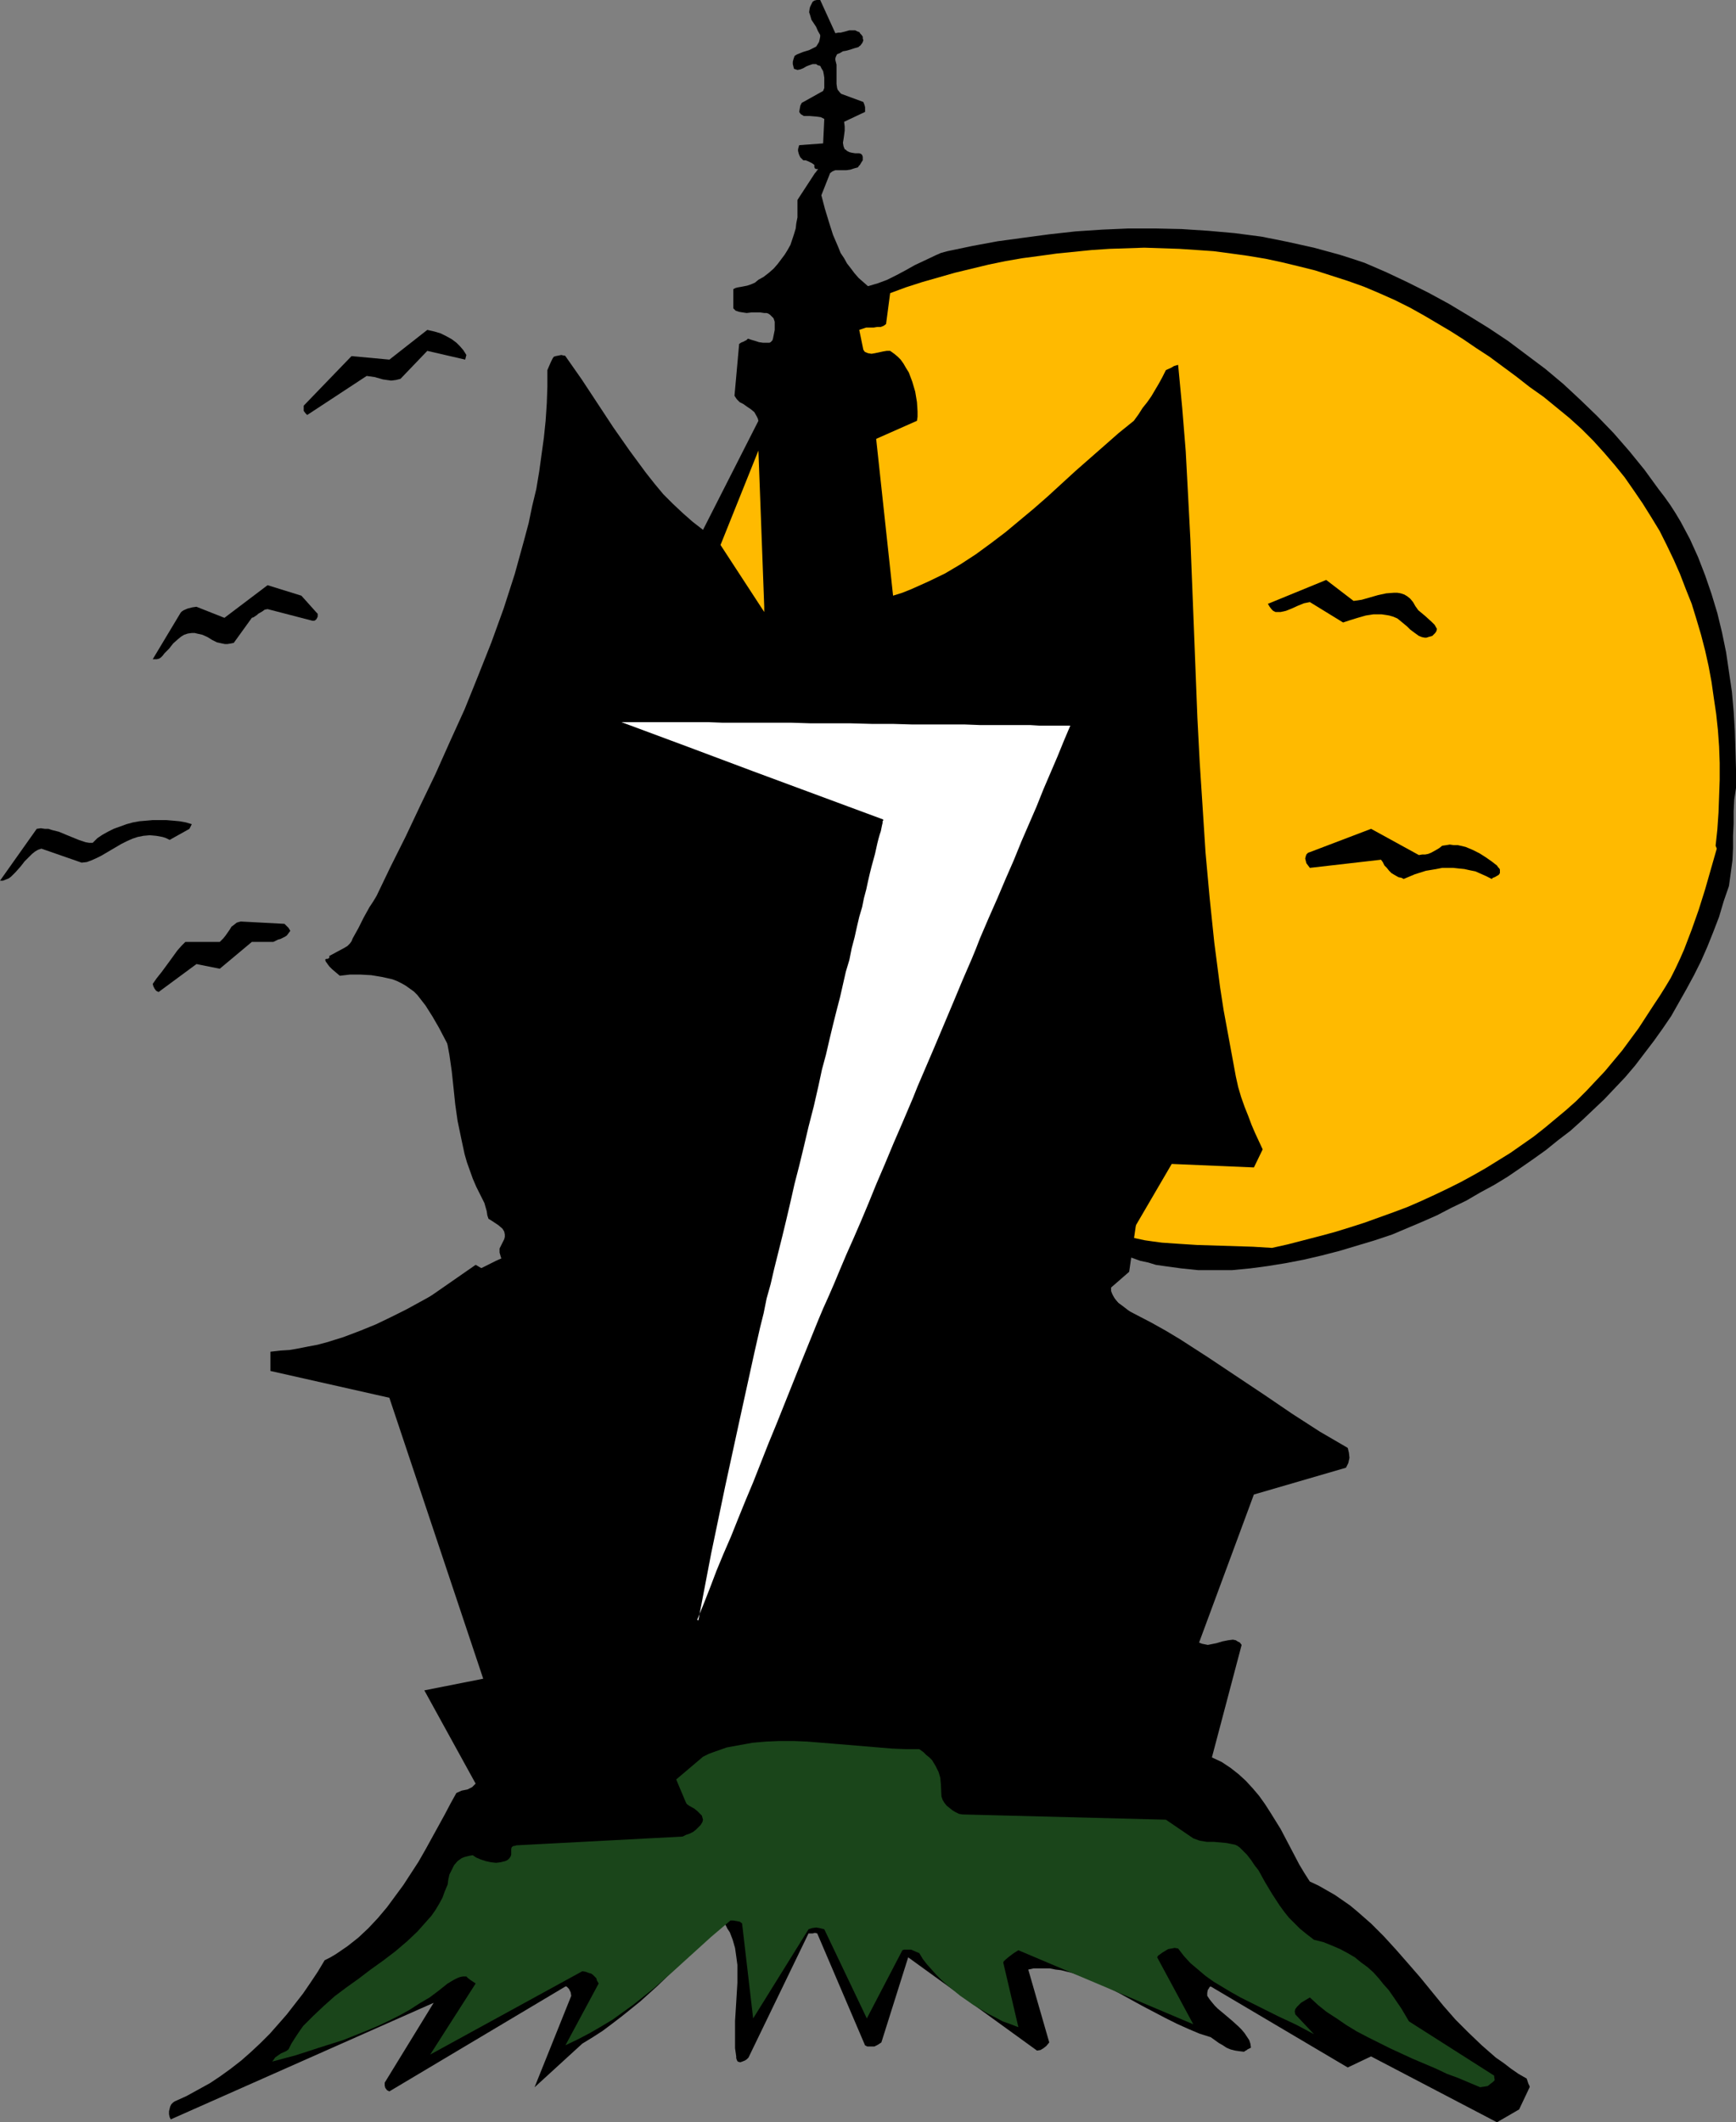 <?xml version="1.0" encoding="UTF-8" standalone="no"?>
<svg
   version="1.0"
   width="127.334mm"
   height="155.668mm"
   id="svg15"
   sodipodi:docname="Haunted House 7.wmf"
   xmlns:inkscape="http://www.inkscape.org/namespaces/inkscape"
   xmlns:sodipodi="http://sodipodi.sourceforge.net/DTD/sodipodi-0.dtd"
   xmlns="http://www.w3.org/2000/svg"
   xmlns:svg="http://www.w3.org/2000/svg">
  <rect width="100%" height="100%" fill="#808080" stroke="none"/>
  <sodipodi:namedview
     id="namedview15"
     pagecolor="#ffffff"
     bordercolor="#000000"
     borderopacity="0.25"
     inkscape:showpageshadow="2"
     inkscape:pageopacity="0.0"
     inkscape:pagecheckerboard="0"
     inkscape:deskcolor="#d1d1d1"
     inkscape:document-units="mm" />
  <defs
     id="defs1">
    <pattern
       id="WMFhbasepattern"
       patternUnits="userSpaceOnUse"
       width="6"
       height="6"
       x="0"
       y="0" />
  </defs>
  <path
     style="fill:#000000;fill-opacity:1;fill-rule:evenodd;stroke:none"
     d="m 481.264,218.471 v -5.171 l -0.162,-5.333 -0.162,-5.333 -0.323,-5.332 -0.485,-5.494 -0.808,-5.494 -0.808,-5.494 -1.131,-5.494 -1.293,-5.332 -1.616,-5.333 -1.778,-5.171 -1.939,-5.009 -2.262,-5.009 -1.293,-2.424 -1.293,-2.424 -1.454,-2.424 -1.454,-2.262 -1.616,-2.262 -1.616,-2.101 -3.879,-5.333 -4.202,-5.171 -4.363,-5.009 -4.525,-4.686 -4.687,-4.525 -4.687,-4.363 -5.01,-4.201 -5.171,-3.878 -5.171,-3.878 -5.333,-3.555 -5.495,-3.393 -5.656,-3.393 -5.656,-3.07 -5.818,-2.909 -5.818,-2.747 -5.979,-2.585 -3.394,-1.131 -3.555,-1.131 -3.555,-0.97 -3.555,-0.97 -7.272,-1.616 -7.272,-1.454 -7.434,-0.97 -7.272,-0.646 -7.434,-0.485 -7.434,-0.162 h -7.272 l -7.434,0.323 -7.272,0.485 -7.272,0.808 -7.272,0.97 -7.111,0.97 -6.949,1.293 -6.949,1.454 -1.778,0.485 -1.454,0.646 -3.071,1.454 -2.747,1.293 -2.586,1.454 -2.424,1.293 -2.586,1.293 -2.586,0.97 -2.747,0.808 -1.293,-1.131 -1.293,-1.131 -1.131,-1.293 -0.97,-1.293 -1.131,-1.454 -0.808,-1.454 -0.97,-1.454 -0.646,-1.616 -1.454,-3.393 -1.131,-3.555 -1.131,-3.717 -0.97,-3.717 2.424,-6.14 0.646,-0.485 0.808,-0.323 h 0.97 2.101 l 1.131,-0.162 0.97,-0.323 1.131,-0.323 0.162,-0.323 0.323,-0.323 0.485,-0.808 0.323,-0.485 v -0.485 -0.485 l -0.162,-0.485 -0.323,-0.323 -0.485,-0.162 h -1.131 l -0.97,-0.162 -0.646,-0.162 -0.646,-0.323 -0.323,-0.323 -0.323,-0.162 -0.323,-0.808 -0.162,-0.97 0.162,-0.97 0.162,-1.131 0.162,-1.293 v -1.131 l -0.162,-1.293 5.818,-2.747 v -0.485 -0.808 l -0.162,-0.646 -0.323,-0.808 -6.141,-2.262 -0.323,-0.323 -0.646,-0.808 -0.162,-0.485 -0.162,-1.131 v -1.293 -1.293 -1.454 -1.293 l -0.323,-1.293 v -0.485 l 0.162,-0.485 0.323,-0.646 0.808,-0.323 0.808,-0.485 0.97,-0.162 1.131,-0.323 0.97,-0.323 1.131,-0.323 h 0.162 V 12.927 l 0.485,-0.323 0.485,-0.646 0.162,-0.323 0.162,-0.485 -0.162,-0.485 V 10.18 L 238.854,9.695 238.531,9.372 238.208,8.888 237.723,8.726 237.077,8.403 h -0.485 -1.131 l -1.131,0.323 -1.293,0.323 h -0.646 L 231.582,9.211 227.38,0 h -0.97 l -0.646,0.162 -0.485,0.323 -0.162,0.323 -0.162,0.323 -0.323,0.646 -0.162,0.485 -0.162,1.131 0.323,0.97 0.323,1.131 0.646,0.97 0.646,0.97 0.485,1.131 0.646,1.131 v 0.485 l -0.162,0.808 -0.162,0.646 -0.485,0.808 -0.323,0.485 -0.646,0.323 -0.646,0.323 -0.646,0.323 -1.616,0.485 -1.616,0.646 -0.323,0.162 -0.485,0.323 -0.162,0.485 -0.162,0.485 -0.162,0.646 v 0.646 l 0.162,0.646 0.162,0.646 0.485,0.162 0.485,0.162 0.808,-0.162 0.808,-0.323 0.808,-0.485 0.808,-0.323 0.97,-0.323 h 0.485 0.485 l 0.485,0.323 0.646,0.162 0.323,0.646 0.485,0.808 0.162,0.808 0.162,0.97 v 0.97 0.97 0.97 l -0.323,0.808 -5.495,3.07 -0.323,0.162 -0.162,0.162 -0.323,0.646 -0.162,0.808 -0.162,0.97 0.323,0.485 0.162,0.162 0.808,0.485 h 0.808 0.808 l 1.939,0.162 1.131,0.162 0.97,0.485 -0.323,6.787 -6.626,0.485 -0.162,0.485 -0.162,0.646 V 41.852 l 0.162,0.646 0.162,0.485 0.323,0.646 0.323,0.323 0.485,0.485 h 0.646 l 0.808,0.323 0.97,0.485 0.646,0.485 v 0.323 0.323 l 0.162,0.323 0.323,0.162 h 0.162 0.323 v 0.162 l -0.162,0.162 -0.162,0.162 -0.162,0.323 -0.323,0.323 -4.848,7.433 v 1.616 1.616 1.616 l -0.323,1.616 -0.162,1.454 -0.485,1.616 -0.485,1.454 -0.485,1.454 -0.808,1.454 -0.808,1.293 -0.97,1.293 -0.97,1.293 -1.131,1.293 -1.293,1.131 -1.454,1.131 -1.454,0.808 -0.97,0.808 -1.131,0.485 -0.97,0.323 -0.808,0.162 -0.808,0.162 -0.97,0.162 -0.646,0.162 -0.646,0.323 v 5.333 l 0.323,0.323 0.323,0.323 0.97,0.323 0.97,0.162 1.131,0.162 1.293,-0.162 h 2.424 l 1.131,0.162 h 0.646 l 0.485,0.162 0.485,0.323 0.323,0.323 0.323,0.323 0.323,0.323 0.323,0.97 v 1.131 1.131 l -0.485,2.424 -0.162,0.485 -0.162,0.162 -0.323,0.323 -0.323,0.162 h -0.808 -0.97 l -1.131,-0.162 -0.97,-0.323 -1.131,-0.323 -0.97,-0.323 -0.485,0.485 h -0.162 l -0.162,0.162 h -0.162 l -0.162,0.162 -0.485,0.162 -0.323,0.162 -0.485,0.323 -1.293,14.382 0.646,0.97 0.808,0.808 0.97,0.485 1.131,0.808 0.97,0.646 0.97,0.808 0.646,1.131 0.323,0.646 0.162,0.646 -15.353,30.218 -2.909,-2.262 -2.747,-2.424 -2.747,-2.585 -2.586,-2.585 -2.424,-2.909 -2.424,-3.07 -2.262,-3.07 -2.262,-3.07 -4.525,-6.464 -4.363,-6.625 -4.363,-6.625 -4.525,-6.464 -0.162,-0.162 h -0.323 l -0.646,-0.162 -0.808,0.162 -0.808,0.162 -0.485,0.162 -0.323,0.485 -0.485,0.97 -0.485,1.131 -0.485,1.131 v 4.686 l -0.162,4.525 -0.323,4.848 -0.485,4.686 -0.646,4.686 -0.646,4.686 -0.808,4.848 -1.131,4.686 -0.97,4.686 -1.293,4.848 -1.293,4.686 -1.293,4.686 -3.071,9.534 -3.394,9.372 -3.717,9.372 -3.717,9.211 -4.04,8.888 -4.04,9.049 -4.202,8.726 -4.04,8.564 -4.202,8.403 -3.879,8.08 -0.97,1.616 -0.97,1.454 -1.616,2.909 -1.454,2.909 -0.808,1.454 -0.808,1.454 -0.323,0.808 -0.485,0.646 -0.646,0.646 -0.808,0.485 -2.101,1.131 -2.101,1.131 v 0.485 l -0.162,0.162 -0.323,0.162 h -0.323 l -0.323,0.162 v 0.162 l 0.162,0.485 0.162,0.162 0.323,0.485 0.485,0.646 0.808,0.808 2.101,1.778 2.747,-0.323 h 3.071 l 2.909,0.162 2.909,0.485 1.454,0.323 1.454,0.323 1.293,0.485 1.293,0.646 1.131,0.646 1.131,0.808 1.131,0.808 0.97,0.97 2.262,2.909 1.939,3.07 1.778,3.07 1.778,3.393 1.778,3.393 1.454,3.555 3.071,7.11 2.909,7.272 2.909,7.11 1.616,3.393 1.616,3.393 1.778,3.232 1.778,3.07 0.646,1.778 0.646,1.616 0.646,1.454 0.808,1.454 1.293,2.585 0.646,1.293 0.485,1.454 v 1.131 l -0.162,1.293 -0.485,1.131 -0.323,0.485 -0.323,0.485 -4.363,1.616 -4.363,1.939 -4.202,2.101 -4.04,2.262 -8.242,4.525 -8.242,4.525 -4.202,2.101 -4.363,2.101 -4.363,1.778 -4.687,1.778 -4.687,1.454 -2.424,0.646 -2.586,0.485 -2.424,0.485 -2.747,0.485 -2.586,0.162 -2.747,0.323 v 5.333 l 32.968,7.433 26.019,77.887 -16.322,3.232 14.221,25.855 -0.485,0.485 -0.485,0.485 -0.646,0.323 -0.646,0.323 -1.616,0.323 -1.454,0.646 -1.616,2.909 -1.616,3.07 -1.778,3.232 -1.778,3.232 -1.778,3.232 -1.939,3.393 -2.101,3.232 -2.101,3.232 -2.262,3.07 -2.262,3.07 -2.586,3.07 -2.586,2.747 -2.747,2.585 -3.071,2.424 -3.071,2.101 -1.616,0.97 -1.616,0.808 -1.939,3.232 -1.939,2.909 -2.101,3.07 -2.262,2.909 -2.262,2.909 -2.262,2.585 -2.424,2.747 -2.586,2.585 -2.586,2.424 -2.747,2.424 -2.909,2.262 -2.909,2.101 -2.909,1.939 -3.232,1.778 -3.232,1.778 -3.232,1.454 -0.485,0.323 -0.485,0.485 -0.323,0.646 -0.162,0.646 -0.162,0.646 v 0.808 l 0.162,0.808 0.323,0.646 72.885,-32.318 -13.575,22.138 v 0.808 l 0.162,0.646 0.485,0.646 0.323,0.162 0.323,0.162 48.805,-29.086 h 0.323 l 0.162,0.162 0.485,0.485 0.485,0.97 0.162,0.97 -10.181,25.37 13.252,-12.119 2.909,-1.778 2.747,-1.778 2.586,-1.939 2.747,-2.101 5.01,-4.04 4.848,-4.363 4.687,-4.525 4.363,-4.686 4.363,-4.525 4.04,-4.686 0.808,0.808 0.646,0.808 0.485,0.97 0.646,0.97 0.808,2.101 0.646,2.262 0.323,2.262 0.323,2.424 v 2.424 2.585 l -0.323,5.333 -0.323,5.171 v 2.585 2.424 2.585 l 0.323,2.262 v 0.485 l 0.162,0.485 0.162,0.323 0.162,0.162 0.646,0.162 0.485,-0.162 0.808,-0.323 0.485,-0.323 0.485,-0.485 0.162,-0.323 v 0 l 16.484,-34.096 h 0.485 0.646 l 0.646,-0.162 0.646,0.162 13.252,31.025 0.646,0.323 h 0.646 0.646 0.646 l 0.97,-0.485 0.485,-0.323 0.485,-0.323 7.434,-23.592 35.715,25.855 0.97,-0.162 0.808,-0.485 0.808,-0.646 0.808,-0.97 -5.818,-20.199 1.454,-0.323 h 1.454 1.616 1.454 l 1.616,0.323 1.454,0.162 3.232,0.808 3.071,1.131 3.232,1.293 3.232,1.454 3.232,1.616 6.464,3.555 6.464,3.393 3.232,1.616 3.232,1.454 3.071,1.293 3.071,0.97 2.262,1.616 1.131,0.646 0.97,0.646 1.131,0.485 1.293,0.323 1.131,0.162 1.293,0.162 0.485,-0.323 0.323,-0.162 v 0 l 0.162,-0.162 0.323,-0.162 0.646,-0.323 -0.162,-1.131 -0.323,-0.97 -0.646,-0.97 -0.646,-0.97 -0.808,-0.97 -0.808,-0.808 -1.778,-1.616 -2.101,-1.778 -1.939,-1.616 -0.808,-0.808 -0.808,-0.97 -0.646,-0.808 -0.646,-0.97 v -0.808 l 0.162,-0.808 0.323,-0.485 0.162,-0.323 0.323,-0.162 37.978,22.461 6.464,-3.07 34.907,18.26 6.141,-3.555 2.909,-6.14 v -0.162 -0.162 l -0.323,-0.646 -0.485,-1.454 -2.263,-1.293 -2.101,-1.454 -2.101,-1.616 -2.101,-1.454 -3.879,-3.393 -3.717,-3.555 -3.555,-3.555 -3.394,-3.878 -6.464,-7.918 -3.232,-3.717 -3.394,-3.878 -3.394,-3.717 -3.555,-3.555 -3.879,-3.393 -1.939,-1.616 -2.101,-1.454 -2.101,-1.454 -2.262,-1.293 -2.262,-1.293 -2.424,-1.131 -1.454,-2.262 -1.454,-2.424 -5.171,-9.857 -2.909,-4.686 -1.454,-2.262 -1.616,-2.262 -1.778,-2.101 -1.939,-2.101 -1.939,-1.778 -2.262,-1.778 -2.424,-1.616 -2.747,-1.293 8.242,-31.187 -0.485,-0.646 -0.646,-0.323 -0.485,-0.323 -0.808,-0.162 -1.293,0.162 -1.616,0.323 -1.616,0.485 -1.616,0.323 -0.808,0.162 -0.808,-0.162 -0.808,-0.162 -0.808,-0.323 15.191,-41.044 25.534,-7.433 0.323,-0.646 0.323,-0.646 0.323,-1.454 -0.162,-1.454 -0.323,-1.293 -3.879,-2.262 -3.879,-2.262 -7.757,-5.009 -7.596,-5.171 -7.757,-5.171 -7.757,-5.171 -7.757,-5.009 -4.04,-2.424 -4.04,-2.262 -4.04,-2.101 -4.04,-2.101 -0.97,-1.131 -0.808,-0.97 -1.293,-1.778 -1.454,-1.939 -0.808,-0.97 -0.808,-1.131 4.687,-7.433 2.101,0.808 2.101,0.808 2.262,0.808 2.262,0.485 2.101,0.646 2.262,0.323 4.687,0.646 4.687,0.485 h 4.848 4.687 l 5.01,-0.485 4.848,-0.646 5.01,-0.808 5.01,-0.97 4.848,-1.131 5.01,-1.293 4.848,-1.454 4.848,-1.454 4.848,-1.616 4.202,-1.778 4.202,-1.778 4.04,-1.778 4.04,-2.101 4.04,-1.939 3.879,-2.262 3.879,-2.101 3.717,-2.262 3.555,-2.424 3.717,-2.585 3.394,-2.424 3.394,-2.747 3.394,-2.585 3.232,-2.909 3.071,-2.909 3.071,-2.909 2.909,-3.07 2.909,-3.07 2.747,-3.232 2.586,-3.393 2.586,-3.393 2.424,-3.393 2.424,-3.555 2.101,-3.717 2.101,-3.717 2.101,-3.878 1.939,-3.878 1.778,-4.04 1.616,-4.04 1.616,-4.201 1.293,-4.363 1.454,-4.201 0.485,-3.555 0.485,-3.555 0.162,-3.393 v -3.393 l 0.162,-3.393 v -3.393 l 0.162,-3.232 z"
     id="path1" />
  <path
     style="fill:#ffba00;fill-opacity:1;fill-rule:evenodd;stroke:none"
     d="m 475.608,234.469 0.485,-4.525 0.323,-4.686 0.162,-4.525 0.162,-4.525 v -4.686 l -0.162,-4.525 -0.323,-4.525 -0.485,-4.525 -0.646,-4.363 -0.646,-4.525 -0.808,-4.363 -0.97,-4.363 -1.131,-4.363 -1.293,-4.363 -1.293,-4.201 -1.616,-4.04 -1.616,-4.201 -1.778,-4.04 -1.939,-4.04 -1.939,-3.878 -2.263,-3.717 -2.424,-3.878 -2.424,-3.555 -2.586,-3.717 -2.747,-3.393 -2.909,-3.393 -3.071,-3.393 -3.232,-3.232 -3.394,-3.07 -3.555,-2.909 -3.555,-2.909 -3.879,-2.747 -3.717,-2.909 -3.717,-2.747 -3.717,-2.747 -3.717,-2.424 -3.555,-2.424 -3.555,-2.262 -3.555,-2.101 -3.555,-2.101 -4.04,-2.262 -4.202,-2.101 -4.363,-1.939 -4.202,-1.778 -4.525,-1.616 -4.525,-1.454 -4.525,-1.454 -4.525,-1.131 -4.687,-1.131 -4.525,-0.97 -4.848,-0.808 -4.687,-0.646 -4.848,-0.646 -4.687,-0.323 -4.848,-0.323 -4.848,-0.162 -4.848,-0.162 -4.848,0.162 -4.848,0.162 -4.848,0.323 -4.848,0.485 -4.848,0.485 -4.687,0.646 -4.848,0.646 -4.687,0.808 -4.687,0.97 -4.687,1.131 -4.687,1.131 -4.525,1.293 -4.525,1.293 -4.525,1.454 -4.363,1.616 -1.131,8.564 -0.646,0.485 -0.808,0.323 h -0.97 l -0.97,0.162 h -2.101 l -0.97,0.323 -0.97,0.323 1.131,5.494 0.323,0.485 0.162,0.162 0.808,0.323 0.97,0.162 0.97,-0.162 2.262,-0.485 0.97,-0.162 h 0.97 l 1.131,0.808 0.97,0.808 0.808,0.808 0.808,1.131 0.646,1.131 0.808,1.293 0.485,1.293 0.485,1.293 0.808,2.747 0.485,2.909 0.162,2.585 v 1.454 l -0.162,1.131 -11.312,5.009 4.687,43.468 2.586,-0.808 2.424,-0.97 4.687,-2.101 4.687,-2.262 4.363,-2.585 4.202,-2.747 4.202,-3.07 4.04,-3.07 3.879,-3.232 3.879,-3.232 3.879,-3.393 7.757,-7.11 7.919,-6.948 4.04,-3.555 4.202,-3.393 1.293,-1.778 1.131,-1.778 1.293,-1.616 1.131,-1.616 2.101,-3.555 0.97,-1.778 0.97,-1.939 1.454,-0.646 0.808,-0.485 1.131,-0.323 1.131,11.958 0.97,11.958 0.646,12.119 0.646,12.281 0.97,24.562 0.485,12.443 0.485,12.443 0.646,12.443 0.808,12.443 0.808,12.604 1.131,12.443 1.293,12.443 1.616,12.443 0.97,6.302 1.131,6.14 1.131,6.14 1.131,6.14 0.646,2.909 0.808,2.747 0.97,2.747 0.97,2.424 0.97,2.585 0.97,2.262 2.101,4.525 -2.424,5.009 -22.787,-0.97 -11.797,20.199 2.101,0.485 2.262,0.485 2.262,0.323 2.424,0.323 4.687,0.323 5.01,0.323 5.171,0.162 5.171,0.162 5.171,0.162 5.333,0.323 4.363,-0.97 4.363,-1.131 4.363,-1.131 4.202,-1.131 4.202,-1.293 4.04,-1.293 4.04,-1.454 4.04,-1.454 3.879,-1.454 3.717,-1.616 3.879,-1.778 3.717,-1.778 3.555,-1.778 3.555,-1.939 3.394,-1.939 3.394,-2.101 3.394,-2.101 6.464,-4.525 3.071,-2.424 2.909,-2.424 2.909,-2.424 2.909,-2.585 2.747,-2.747 2.586,-2.747 2.586,-2.747 2.424,-2.909 2.424,-2.909 2.262,-3.07 2.262,-3.07 2.101,-3.232 2.101,-3.232 1.616,-2.424 1.616,-2.585 1.454,-2.424 1.293,-2.585 1.293,-2.747 1.131,-2.585 2.101,-5.494 1.939,-5.494 1.778,-5.656 1.616,-5.656 1.616,-5.656 z"
     id="path2" />
  <path
     style="fill:#000000;fill-opacity:1;fill-rule:evenodd;stroke:none"
     d="m 415.005,239.963 -1.454,-1.131 -1.616,-1.131 -1.778,-1.131 -1.939,-0.97 -1.939,-0.808 -2.101,-0.485 h -1.131 l -1.131,-0.162 -0.97,0.162 -1.131,0.162 -0.808,0.646 -0.808,0.485 -1.454,0.808 -0.808,0.323 -0.808,0.162 h -0.808 l -0.97,0.162 -13.252,-7.272 -16.969,6.464 -0.485,0.162 -0.485,0.485 -0.162,0.485 -0.162,0.646 0.162,0.646 0.162,0.646 0.485,0.646 0.485,0.646 19.716,-2.262 0.485,0.646 0.485,0.97 0.646,0.646 0.646,0.808 0.646,0.646 0.808,0.485 1.131,0.646 0.808,0.162 0.646,0.323 3.071,-1.293 3.071,-0.97 2.909,-0.485 1.616,-0.323 h 1.454 1.616 l 1.454,0.162 1.616,0.162 1.454,0.323 1.616,0.323 1.454,0.646 1.454,0.646 1.616,0.808 0.323,-0.323 0.485,-0.162 1.131,-0.646 0.323,-0.485 v -0.646 -0.323 l -0.162,-0.323 -0.323,-0.323 z"
     id="path3" />
  <path
     style="fill:#1a451a;fill-opacity:1;fill-rule:evenodd;stroke:none"
     d="m 414.197,575.426 -23.595,-15.028 -2.101,-3.555 -2.424,-3.555 -1.131,-1.616 -1.454,-1.616 -1.293,-1.616 -1.454,-1.616 -1.616,-1.454 -1.778,-1.293 -1.778,-1.454 -1.939,-1.131 -2.101,-1.131 -2.262,-0.97 -2.424,-0.97 -2.586,-0.646 -2.101,-1.616 -1.778,-1.454 -1.616,-1.616 -1.454,-1.454 -1.293,-1.616 -1.293,-1.778 -2.101,-3.232 -1.939,-3.232 -1.778,-3.232 -1.131,-1.454 -0.97,-1.454 -1.131,-1.454 -1.454,-1.454 -0.485,-0.485 -0.646,-0.485 -0.646,-0.323 -0.808,-0.162 -1.616,-0.323 -1.778,-0.162 -1.778,-0.162 h -1.939 l -1.939,-0.323 -1.778,-0.646 -7.596,-5.171 -56.401,-1.454 -0.97,-0.162 -0.97,-0.485 -0.808,-0.485 -0.808,-0.646 -0.808,-0.646 -0.646,-0.808 -0.485,-0.808 -0.323,-0.97 -0.162,-3.393 -0.162,-1.778 -0.485,-1.616 -0.808,-1.616 -0.485,-0.808 -0.485,-0.808 -0.808,-0.808 -0.808,-0.646 -0.808,-0.808 -1.131,-0.808 h -3.717 l -3.879,-0.162 -7.757,-0.646 -7.757,-0.646 -7.919,-0.646 -3.879,-0.162 h -3.879 l -3.717,0.162 -3.717,0.323 -3.555,0.646 -3.555,0.646 -3.232,1.131 -1.778,0.646 -1.616,0.808 -7.434,6.302 2.586,6.14 0.323,0.646 0.646,0.485 1.454,0.808 0.808,0.646 0.646,0.646 0.646,0.646 0.323,1.131 -0.162,0.646 -0.485,0.808 -0.646,0.646 -0.646,0.646 -0.808,0.646 -0.97,0.485 -0.97,0.323 -0.97,0.485 -46.058,2.424 -0.485,0.162 h -0.323 l -0.485,0.323 -0.162,0.485 v 0.485 1.131 l -0.162,0.485 -0.323,0.485 -0.485,0.485 -0.646,0.323 -0.646,0.162 -0.646,0.162 -1.293,0.162 -1.454,-0.162 -1.454,-0.323 -1.454,-0.485 -1.131,-0.485 -0.97,-0.646 -0.97,0.162 -0.646,0.162 -0.646,0.162 -0.808,0.323 -1.131,0.808 -0.97,1.131 -0.646,1.293 -0.646,1.293 -0.323,1.454 -0.162,1.293 -0.808,1.939 -0.646,1.778 -0.97,1.778 -0.97,1.616 -1.131,1.616 -1.293,1.454 -1.293,1.454 -1.293,1.454 -2.909,2.747 -3.232,2.747 -3.394,2.585 -3.394,2.424 -3.394,2.585 -3.394,2.424 -3.232,2.424 -3.071,2.747 -2.909,2.747 -1.454,1.454 -1.293,1.293 -1.131,1.616 -0.97,1.454 -1.131,1.778 -0.808,1.616 -0.646,0.485 -1.454,0.646 -0.485,0.323 -1.131,0.808 -0.323,0.485 -0.485,0.646 6.626,-1.778 6.464,-2.101 6.626,-2.101 6.464,-2.585 3.071,-1.293 3.071,-1.454 2.909,-1.454 2.909,-1.616 2.747,-1.778 2.747,-1.616 2.586,-1.939 2.424,-1.939 0.323,-0.162 0.485,-0.323 1.131,-0.646 0.646,-0.323 0.808,-0.323 0.808,-0.162 h 0.97 l 0.485,0.485 0.646,0.485 1.454,0.97 -12.605,19.714 42.179,-23.108 0.97,0.162 0.808,0.323 0.646,0.162 0.485,0.323 0.485,0.485 0.485,0.485 0.162,0.646 0.485,0.808 -9.212,17.129 3.394,-1.616 3.394,-1.778 3.071,-1.778 3.232,-1.939 2.909,-2.101 2.909,-2.101 5.656,-4.525 5.333,-4.686 10.504,-9.534 5.333,-4.525 h 0.808 l 0.97,0.162 0.808,0.162 0.646,0.485 3.071,26.339 15.353,-24.723 0.97,-0.323 1.131,-0.162 0.97,0.162 0.646,0.162 0.646,0.162 11.797,24.723 9.858,-18.906 0.485,-0.162 h 0.646 1.293 l 1.131,0.485 1.131,0.485 0.97,1.616 1.131,1.454 1.293,1.454 1.454,1.616 1.454,1.454 1.616,1.454 1.616,1.293 1.778,1.454 3.717,2.585 4.04,2.424 1.939,0.97 2.101,1.131 2.262,0.808 2.101,0.808 -4.202,-17.937 0.162,-0.323 0.485,-0.485 0.97,-0.808 1.293,-0.97 1.293,-0.808 48.482,20.522 -10.02,-18.583 0.323,-0.485 0.485,-0.323 0.646,-0.485 0.808,-0.485 0.808,-0.485 0.97,-0.162 0.808,-0.162 0.97,0.162 1.616,2.101 1.778,1.939 2.101,1.778 2.101,1.778 2.262,1.616 2.424,1.454 2.424,1.454 2.586,1.454 5.171,2.585 5.171,2.585 5.171,2.424 2.424,1.293 2.424,1.293 -5.171,-5.494 -0.162,-0.808 0.162,-0.646 0.485,-0.646 0.485,-0.485 0.646,-0.646 0.808,-0.485 0.808,-0.485 0.808,-0.485 2.262,2.101 2.424,1.939 2.747,1.778 2.586,1.778 2.909,1.778 3.071,1.616 6.141,3.07 6.303,2.909 6.464,2.747 3.071,1.454 3.071,1.131 3.071,1.293 3.071,1.293 1.131,-0.162 0.97,-0.162 0.808,-0.646 0.646,-0.485 0.485,-0.485 z"
     id="path4" />
  <path
     style="fill:#000000;fill-opacity:1;fill-rule:evenodd;stroke:none"
     d="m 398.36,174.357 -0.646,-1.131 -0.808,-0.808 -1.778,-1.616 -0.97,-0.808 -0.97,-0.808 -0.808,-1.131 -0.646,-1.131 -0.808,-0.97 -0.808,-0.646 -0.808,-0.485 -0.97,-0.323 -0.97,-0.162 h -0.97 l -2.101,0.162 -2.262,0.485 -2.262,0.646 -2.262,0.646 -2.262,0.323 -7.596,-5.817 -16.161,6.625 0.485,0.808 0.485,0.646 0.485,0.485 0.646,0.323 h 0.646 0.808 l 1.454,-0.323 1.616,-0.646 1.778,-0.808 1.616,-0.646 0.808,-0.162 0.808,-0.162 9.212,5.656 1.939,-0.646 2.101,-0.646 2.262,-0.646 2.101,-0.323 h 1.131 1.131 l 1.131,0.162 0.97,0.162 1.131,0.323 1.131,0.485 0.808,0.646 0.97,0.808 0.97,0.808 0.808,0.808 0.646,0.485 0.646,0.485 1.131,0.808 0.808,0.323 0.808,0.162 h 0.485 l 0.485,-0.162 1.131,-0.323 0.485,-0.485 0.323,-0.323 0.323,-0.485 z"
     id="path5" />
  <path
     style="fill:#000000;fill-opacity:1;fill-rule:evenodd;stroke:none"
     d="m 363.13,402.2 -52.037,-40.236 -1.131,-0.808 -0.97,-1.131 -0.323,-0.646 -0.323,-0.646 -0.323,-0.808 v -0.97 l 5.01,-4.363 5.333,-36.843 0.162,-0.808 0.485,-0.485 0.646,-0.485 0.646,-0.323 0.808,-0.323 0.646,-0.323 0.808,-0.323 0.646,-0.323 13.898,3.393 0.485,-0.323 0.323,-0.162 v -0.162 l 0.162,-0.162 0.323,-0.162 0.646,-0.485 v -1.616 l -0.323,-1.616 -0.485,-3.393 -0.808,-3.393 -0.97,-3.232 -0.97,-3.393 -0.97,-3.555 -0.646,-3.555 -0.162,-1.778 -0.162,-1.939 -3.394,-39.267 -1.616,-19.714 -1.454,-19.714 -1.454,-19.553 -0.97,-19.714 -0.97,-19.553 -0.162,-9.857 -0.323,-9.695 -2.101,4.686 -2.262,4.525 -2.424,4.525 -2.424,4.363 -5.171,8.726 -5.333,8.564 -10.989,16.805 -5.495,8.403 -5.495,8.403 -5.333,8.564 -2.586,4.363 -2.424,4.363 -2.424,4.525 -2.262,4.525 -2.101,4.686 -2.101,4.686 -1.939,4.848 -1.939,4.848 -1.616,5.009 -1.616,5.009 -1.293,5.333 -1.131,5.332 -1.131,5.494 -0.646,5.656 -0.323,0.646 -0.162,0.646 -0.162,0.323 v 0.485 l -0.162,0.162 v 0.162 0.162 l -0.323,0.162 -0.323,0.162 -0.808,0.323 -0.808,0.323 -1.131,0.323 -0.646,0.162 -1.293,-0.162 -0.485,-0.323 -0.97,-0.485 -0.97,-0.646 -0.97,-0.808 -1.131,-0.646 -1.131,-0.808 -1.293,-0.323 h -1.939 -1.939 l -1.939,-0.323 -1.778,-0.323 -1.939,-0.485 -1.939,-0.485 -1.778,-0.646 -1.939,-0.808 -1.131,0.323 -0.97,0.162 -1.131,-0.162 -0.808,-0.162 -0.646,-0.162 -1.454,-3.07 -1.454,-3.07 -2.747,-6.625 -2.909,-6.787 -2.747,-6.787 -2.909,-6.948 -3.071,-6.787 -3.071,-6.625 -1.616,-3.07 -1.616,-3.232 -0.808,-2.909 -0.97,-2.747 -1.131,-2.747 -1.131,-2.585 -1.293,-2.585 -2.262,-5.171 -0.97,-2.585 -2.262,-4.686 -2.101,-4.848 -1.939,-4.848 -1.939,-4.848 -1.778,-5.009 -1.616,-4.848 -3.232,-10.019 -3.071,-9.857 -2.909,-9.695 -3.071,-9.534 -1.454,-4.525 -1.454,-4.525 -0.162,-0.646 -0.162,-0.808 -0.162,-0.97 -0.162,-0.808 -0.162,-0.808 -0.97,1.778 -0.808,1.939 -0.646,1.778 -0.646,2.101 -0.808,4.04 -0.646,4.201 -0.808,4.04 -0.485,2.101 -0.485,1.939 -0.808,2.101 -0.808,1.778 -0.97,1.939 -1.131,1.616 -1.293,5.333 -1.293,5.009 -1.454,5.171 -1.454,5.009 -1.778,5.171 -1.778,5.009 -3.717,9.857 -3.879,9.695 -4.04,9.857 -3.717,9.857 -3.555,10.019 -2.586,4.363 -5.333,9.049 -2.586,4.363 -2.424,4.363 -1.939,4.201 -0.97,2.262 -0.808,2.101 -0.646,2.262 -0.485,2.101 10.181,0.646 1.616,1.616 1.454,1.939 1.293,1.778 1.131,1.939 1.131,1.939 0.97,2.101 0.808,1.939 0.646,2.101 0.646,2.101 0.646,2.101 0.808,4.363 0.808,4.363 0.646,4.525 0.485,4.525 0.485,4.686 0.646,4.525 0.97,4.686 0.97,4.525 0.646,2.262 0.808,2.262 0.808,2.262 0.97,2.262 1.131,2.262 1.131,2.262 0.323,1.131 0.323,1.131 0.162,1.131 0.323,0.97 0.808,0.485 0.97,0.646 0.97,0.646 1.131,0.97 0.485,0.808 0.162,0.808 v 0.646 l -0.162,0.646 -0.646,1.293 -0.323,0.646 -0.323,0.646 v 1.131 l 0.323,1.131 0.323,0.97 0.162,1.293 v 0.485 l -0.162,0.485 -0.162,0.485 -0.323,0.485 -0.323,0.162 -0.485,0.323 -0.646,0.162 -0.646,0.162 -4.687,-2.747 -38.624,26.824 82.096,28.763 23.756,51.063 65.935,-1.293 1.616,-2.585 1.293,-2.747 1.131,-2.909 0.97,-3.07 1.939,-6.14 0.808,-3.232 0.97,-3.07 0.97,-3.07 0.97,-3.07 1.293,-2.909 1.293,-2.747 1.616,-2.585 0.97,-1.293 0.97,-1.131 1.131,-0.97 1.131,-1.131 1.293,-0.97 1.293,-0.808 77.248,-8.564 z"
     id="path6" />
  <path
     style="fill:#000000;fill-opacity:1;fill-rule:evenodd;stroke:none"
     d="m 303.335,221.38 v -4.363 l -0.808,-0.162 h -0.646 -1.293 l -1.293,0.485 -1.293,0.646 -1.293,0.97 -1.293,1.131 -1.293,1.293 -1.293,1.293 -2.424,2.747 -2.586,2.585 -1.293,1.131 -1.454,1.131 -1.454,0.646 -1.293,0.485 h -0.485 -0.485 l -1.131,-0.162 h -0.485 -0.485 l -0.646,0.323 -0.485,0.485 -0.162,0.485 -0.162,0.162 -0.162,0.162 h -0.323 l -0.162,0.162 v 0.323 0.485 l 0.162,0.162 0.323,0.485 -7.919,9.695 v 0.485 0.323 0.323 l 0.162,0.323 0.485,0.323 0.646,0.162 h 0.646 l 0.646,0.162 0.808,0.323 0.808,0.323 0.323,3.393 0.162,3.555 0.162,3.555 v 3.555 3.555 l -0.162,3.555 -0.162,3.555 -0.323,3.717 -0.323,3.555 -0.646,3.555 -0.646,3.555 -0.646,3.393 -0.97,3.555 -0.97,3.393 -1.131,3.393 -1.293,3.232 -0.162,0.646 0.162,0.485 0.162,0.323 0.323,0.485 0.97,0.808 0.97,0.808 18.746,-2.262 z"
     id="path7" />
  <path
     style="fill:#000000;fill-opacity:1;fill-rule:evenodd;stroke:none"
     d="m 246.45,109.72 -0.485,-1.616 h -0.162 l -0.162,-0.162 -0.485,-0.323 -1.131,-1.131 -1.131,-0.485 -1.293,-0.162 -0.97,-0.162 h -1.131 -1.131 -2.262 -1.293 l -0.97,-0.808 -0.97,-0.808 -0.808,-0.97 -0.646,-1.131 -0.485,-1.293 -0.485,-1.131 -0.323,-1.454 -0.162,-1.293 -0.323,-2.909 -0.162,-2.909 -0.162,-2.909 -0.323,-2.585 5.01,-3.393 -7.434,-12.443 -6.464,8.888 1.778,5.494 -2.424,18.583 -8.727,0.485 -0.162,0.485 v 0.485 0.162 l 0.162,0.323 0.646,0.485 0.808,0.485 0.808,0.323 0.808,0.323 0.646,0.323 0.323,0.323 0.162,0.162 6.141,74.332 0.485,0.323 0.485,0.323 1.131,0.485 1.454,0.323 h 1.454 l 1.454,-0.323 1.454,-0.485 1.293,-0.485 1.293,-0.808 0.646,-0.646 0.646,-0.646 1.293,-0.808 1.454,-0.808 1.131,-0.485 1.293,-0.646 0.97,-0.485 0.97,-0.808 0.323,-0.323 0.323,-0.646 v 0 l -5.01,-50.093 -1.616,-7.595 0.323,-0.485 0.485,-0.646 0.485,-0.485 0.646,-0.646 0.646,-0.808 0.808,-0.485 0.97,-0.323 0.97,-0.323 7.111,-1.293 z"
     id="path8" />
  <path
     style="fill:#ffba00;fill-opacity:1;fill-rule:evenodd;stroke:none"
     d="m 211.866,168.216 -1.616,-43.306 -10.504,26.178 12.12,18.583 z"
     id="path9" />
  <path
     style="fill:#000000;fill-opacity:1;fill-rule:evenodd;stroke:none"
     d="m 189.241,310.093 -1.778,-4.686 -1.293,-4.686 -1.293,-5.009 -0.97,-4.848 -0.97,-5.009 -0.808,-5.009 -0.485,-5.009 -0.485,-5.171 -0.323,-5.009 -0.323,-5.171 -0.485,-10.342 -0.162,-10.18 -0.162,-10.18 -32.16,-23.269 -0.646,2.585 -0.646,2.747 -0.485,2.747 -0.162,2.747 -0.162,2.747 v 2.909 l 0.162,2.747 0.323,2.909 0.323,2.909 0.646,2.909 1.131,5.979 1.454,6.14 1.778,5.979 1.778,6.14 1.616,6.14 1.778,6.14 1.454,6.14 1.131,6.14 0.485,3.07 0.323,3.07 0.323,3.07 0.162,3.07 v 3.07 l -0.162,2.909 19.554,8.564 0.162,0.162 v 0.162 l 0.485,0.646 0.808,0.646 0.808,0.646 0.485,0.323 0.646,0.323 0.646,0.162 0.646,0.162 1.454,-0.162 1.616,-0.162 0.323,-0.162 0.162,-0.162 0.646,-0.646 0.485,-0.808 v -0.485 z"
     id="path10" />
  <path
     style="fill:#000000;fill-opacity:1;fill-rule:evenodd;stroke:none"
     d="m 129.285,98.409 -0.808,-1.293 -0.97,-1.131 -0.97,-0.97 -1.293,-0.97 -1.454,-0.808 -1.616,-0.808 -1.616,-0.485 -2.101,-0.485 -10.504,8.241 -10.504,-0.97 -13.252,13.735 v 0.808 0.646 l 0.485,0.646 0.162,0.162 0.323,0.323 16.484,-10.827 1.131,0.162 1.131,0.162 1.131,0.323 1.131,0.323 1.131,0.162 1.131,0.162 1.293,-0.162 1.293,-0.323 7.434,-7.756 10.504,2.424 z"
     id="path11" />
  <path
     style="fill:#000000;fill-opacity:1;fill-rule:evenodd;stroke:none"
     d="m 87.752,169.832 -4.202,-4.686 -9.373,-2.909 -11.959,9.049 -7.757,-3.07 -1.131,0.162 -1.293,0.323 -1.131,0.485 -0.485,0.323 -0.323,0.323 -7.757,12.927 h 0.646 0.485 l 0.646,-0.162 0.485,-0.323 0.485,-0.485 0.485,-0.646 1.293,-1.293 1.131,-1.454 1.454,-1.293 0.808,-0.646 0.808,-0.485 0.97,-0.323 1.131,-0.162 h 0.808 l 0.646,0.162 1.454,0.323 1.454,0.646 1.293,0.808 1.293,0.646 1.454,0.323 0.808,0.162 h 0.646 l 0.97,-0.162 0.808,-0.162 5.01,-6.948 0.485,-0.162 0.485,-0.323 0.485,-0.323 0.323,-0.323 1.131,-0.646 0.646,-0.485 0.808,-0.162 12.444,3.232 h 0.485 l 0.323,-0.162 0.323,-0.323 0.162,-0.323 0.162,-0.323 v -0.323 -0.485 z"
     id="path12" />
  <path
     style="fill:#000000;fill-opacity:1;fill-rule:evenodd;stroke:none"
     d="m 79.995,257.253 -1.131,-1.131 -12.12,-0.646 -0.646,0.162 -0.485,0.162 -0.808,0.646 -0.646,0.485 -0.485,0.808 -1.131,1.616 -0.646,0.808 -0.97,0.97 h -9.535 l -1.131,1.131 -1.131,1.293 -2.101,2.909 -2.262,3.07 -1.293,1.616 -1.131,1.616 0.162,0.646 0.323,0.646 0.485,0.646 0.323,0.162 0.323,0.162 10.504,-7.756 6.464,1.293 8.888,-7.433 h 5.979 l 1.293,-0.646 0.646,-0.162 0.646,-0.323 0.646,-0.323 0.485,-0.323 0.485,-0.646 0.485,-0.646 z"
     id="path13" />
  <path
     style="fill:#000000;fill-opacity:1;fill-rule:evenodd;stroke:none"
     d="m 53.169,228.49 -1.616,-0.485 -1.778,-0.323 -1.778,-0.162 -1.939,-0.162 h -1.778 -1.939 l -1.778,0.162 -1.939,0.162 -1.778,0.323 -1.778,0.485 -1.778,0.646 -1.778,0.646 -1.616,0.808 -1.454,0.808 -1.454,0.97 -1.293,1.293 h -0.97 l -0.97,-0.162 -1.939,-0.646 -3.555,-1.454 -1.939,-0.808 -1.939,-0.485 -0.97,-0.323 H 12.444 l -1.131,-0.162 -1.131,0.162 L 0,244.164 h 0.808 l 0.808,-0.323 0.808,-0.323 0.646,-0.485 1.293,-1.293 1.293,-1.454 0.646,-0.808 0.485,-0.646 1.454,-1.454 0.646,-0.646 0.808,-0.646 0.808,-0.485 0.97,-0.323 11.151,3.878 1.454,-0.162 1.293,-0.485 1.454,-0.646 1.293,-0.646 2.747,-1.616 2.747,-1.616 1.616,-0.808 1.454,-0.646 1.454,-0.485 1.616,-0.323 1.778,-0.162 1.778,0.162 1.778,0.323 0.97,0.323 0.97,0.485 5.495,-3.07 z"
     id="path14" />
  <path
     style="fill:#ffffff;fill-opacity:1;fill-rule:evenodd;stroke:none"
     d="m 193.605,449.223 3.555,-18.583 3.879,-18.583 4.04,-18.583 4.04,-18.421 0.808,-3.555 0.808,-3.555 0.97,-3.878 0.808,-4.04 1.131,-4.04 0.97,-4.201 1.131,-4.525 1.131,-4.525 1.131,-4.686 1.131,-4.848 1.131,-5.009 1.293,-5.009 1.293,-5.333 1.293,-5.494 1.454,-5.656 1.293,-5.656 0.97,-4.525 1.131,-4.201 0.97,-4.201 0.97,-4.04 0.97,-3.878 0.97,-3.717 0.808,-3.555 0.808,-3.555 0.97,-3.232 0.646,-3.232 0.808,-3.07 0.646,-2.909 0.646,-2.747 0.808,-2.747 0.485,-2.424 0.646,-2.424 0.485,-2.262 0.485,-2.101 0.485,-1.939 0.485,-1.778 0.485,-1.778 0.323,-1.454 0.323,-1.454 0.323,-1.293 0.323,-1.131 0.323,-0.97 0.162,-0.808 0.162,-0.808 0.162,-0.646 v -0.485 l 0.162,-0.162 v -0.323 l -36.2,-13.412 -18.1,-6.787 -18.262,-6.787 h 9.05 3.394 3.555 3.879 4.04 l 4.202,0.162 h 4.525 4.525 5.01 5.01 l 5.171,0.162 h 5.495 5.495 l 5.979,0.162 h 5.818 l 5.495,0.162 h 5.171 4.848 4.525 l 4.202,0.162 h 4.04 3.555 3.232 3.071 l 2.586,0.162 h 2.424 1.939 4.202 l -1.778,4.201 -1.778,4.363 -1.939,4.525 -1.939,4.525 -1.939,4.848 -2.101,4.848 -2.101,4.848 -2.101,5.171 -2.262,5.171 -2.262,5.332 -2.424,5.494 -2.424,5.656 -1.131,2.909 -1.131,2.747 -2.586,5.979 -2.424,5.817 -2.586,6.14 -3.071,7.272 -2.909,6.787 -1.454,3.393 -1.293,3.232 -2.747,6.464 -2.586,5.979 -2.424,5.817 -2.424,5.656 -2.101,5.171 -2.101,5.009 -2.101,4.848 -1.939,4.363 -1.778,4.201 -1.616,3.878 -1.616,3.717 -1.454,3.232 -1.293,3.07 -2.424,5.979 -2.424,5.979 -2.262,5.656 -2.262,5.656 -2.262,5.656 -2.262,5.494 -2.101,5.333 -2.101,5.332 -2.101,5.009 -2.101,5.171 -1.939,4.848 -2.101,4.848 -1.939,4.686 -1.778,4.686 -1.778,4.525 -1.778,4.363 z"
     id="path15" />
</svg>
